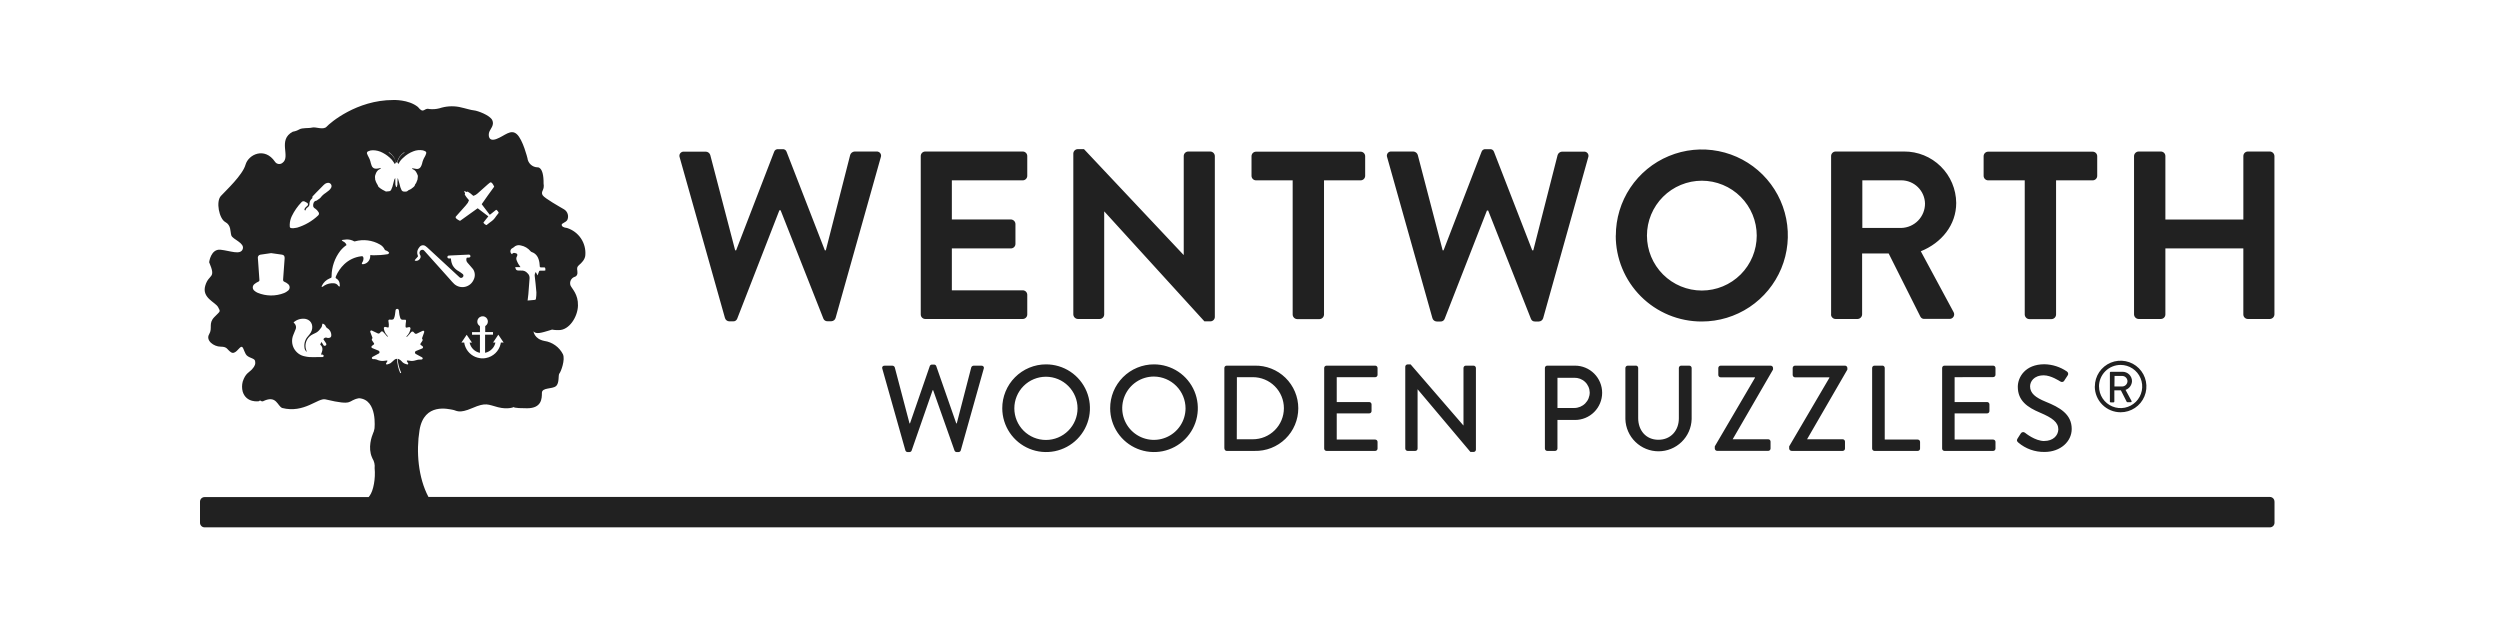 <svg width="150" height="38" viewBox="0 0 150 38" fill="none" xmlns="http://www.w3.org/2000/svg">
<g clip-path="url(#clip0_2_410)">
<path d="M40.779 9.435C40.764 9.395 40.76 9.353 40.766 9.311C40.772 9.269 40.789 9.229 40.815 9.196C40.841 9.162 40.875 9.136 40.914 9.119C40.953 9.102 40.995 9.095 41.037 9.099H42.358C42.416 9.103 42.472 9.125 42.518 9.16C42.564 9.196 42.598 9.245 42.616 9.301L44.11 15.021H44.167L46.448 9.108C46.464 9.057 46.498 9.014 46.542 8.985C46.587 8.956 46.64 8.944 46.693 8.95H46.95C47.003 8.944 47.056 8.956 47.101 8.985C47.145 9.014 47.179 9.057 47.195 9.108L49.492 15.021H49.549L51.012 9.294C51.03 9.239 51.064 9.19 51.11 9.154C51.157 9.118 51.212 9.097 51.27 9.092H52.591C52.633 9.088 52.675 9.095 52.714 9.112C52.753 9.129 52.787 9.155 52.813 9.189C52.839 9.222 52.856 9.262 52.862 9.304C52.868 9.346 52.864 9.389 52.849 9.428L50.136 19.075C50.12 19.131 50.087 19.181 50.04 19.217C49.993 19.253 49.937 19.273 49.878 19.275H49.649C49.597 19.278 49.545 19.265 49.501 19.236C49.457 19.209 49.423 19.167 49.404 19.119L46.836 12.615H46.764L44.231 19.125C44.212 19.174 44.178 19.215 44.135 19.243C44.091 19.271 44.039 19.285 43.987 19.281H43.757C43.698 19.28 43.641 19.26 43.595 19.224C43.548 19.188 43.514 19.138 43.498 19.081L40.779 9.435ZM55.517 19.139H61.364C61.436 19.139 61.505 19.11 61.556 19.059C61.607 19.008 61.636 18.939 61.636 18.866V17.691C61.636 17.618 61.607 17.549 61.556 17.498C61.505 17.447 61.436 17.418 61.364 17.418H57.111V14.905H60.655C60.691 14.905 60.726 14.898 60.759 14.884C60.793 14.87 60.823 14.85 60.848 14.825C60.873 14.799 60.893 14.769 60.907 14.736C60.92 14.703 60.927 14.667 60.927 14.631V13.44C60.925 13.369 60.896 13.301 60.845 13.25C60.794 13.2 60.726 13.17 60.655 13.168H57.111V10.821H61.364C61.436 10.821 61.505 10.792 61.556 10.741C61.607 10.69 61.636 10.621 61.636 10.549V9.373C61.637 9.336 61.631 9.3 61.618 9.266C61.605 9.232 61.585 9.2 61.56 9.174C61.534 9.148 61.504 9.127 61.47 9.112C61.437 9.098 61.4 9.091 61.364 9.091H55.517C55.444 9.091 55.375 9.119 55.324 9.17C55.273 9.221 55.245 9.291 55.245 9.363V18.866C55.245 18.939 55.273 19.008 55.324 19.059C55.375 19.11 55.444 19.139 55.517 19.139V19.139ZM64.673 19.139H65.978C66.05 19.139 66.12 19.11 66.171 19.059C66.222 19.008 66.251 18.939 66.252 18.866V12.694H66.265L72.265 19.281H72.618C72.688 19.282 72.755 19.256 72.806 19.208C72.857 19.16 72.887 19.094 72.89 19.024V9.363C72.888 9.291 72.858 9.224 72.808 9.173C72.757 9.123 72.689 9.093 72.618 9.091H71.298C71.225 9.091 71.156 9.119 71.105 9.17C71.053 9.221 71.024 9.291 71.024 9.363V15.291H71.01L65.039 8.948H64.673C64.603 8.947 64.535 8.973 64.484 9.021C64.433 9.069 64.403 9.135 64.399 9.205V18.866C64.402 18.938 64.431 19.006 64.482 19.057C64.533 19.107 64.601 19.137 64.673 19.139V19.139ZM75.363 10.821H77.56V18.875C77.562 18.946 77.592 19.014 77.642 19.065C77.693 19.115 77.76 19.145 77.832 19.147H79.169C79.24 19.145 79.308 19.115 79.359 19.065C79.409 19.014 79.439 18.946 79.441 18.875V10.821H81.636C81.709 10.821 81.778 10.793 81.829 10.742C81.881 10.691 81.91 10.621 81.91 10.549V9.373C81.91 9.301 81.881 9.231 81.829 9.18C81.778 9.129 81.709 9.101 81.636 9.101H75.363C75.29 9.101 75.221 9.129 75.17 9.181C75.119 9.232 75.091 9.301 75.091 9.373V10.549C75.091 10.621 75.119 10.69 75.17 10.741C75.221 10.792 75.29 10.821 75.363 10.821V10.821ZM85.945 19.09C85.961 19.146 85.995 19.196 86.041 19.232C86.088 19.268 86.145 19.288 86.204 19.29H86.432C86.484 19.293 86.536 19.28 86.58 19.252C86.624 19.224 86.658 19.182 86.677 19.134L89.217 12.63H89.289L91.858 19.134C91.876 19.182 91.909 19.224 91.953 19.252C91.997 19.28 92.049 19.294 92.101 19.29H92.331C92.39 19.288 92.447 19.268 92.493 19.232C92.54 19.196 92.574 19.146 92.59 19.09L95.294 9.435C95.309 9.395 95.313 9.353 95.307 9.311C95.3 9.269 95.284 9.229 95.258 9.196C95.232 9.162 95.198 9.136 95.159 9.119C95.12 9.102 95.078 9.095 95.035 9.099H93.715C93.657 9.103 93.602 9.125 93.555 9.161C93.509 9.197 93.475 9.245 93.457 9.301L91.997 15.021H91.935L89.639 9.108C89.622 9.057 89.589 9.014 89.545 8.985C89.501 8.957 89.448 8.944 89.395 8.95H89.136C89.084 8.944 89.031 8.957 88.987 8.985C88.942 9.014 88.909 9.057 88.893 9.108L86.613 15.021H86.56L85.065 9.292C85.046 9.237 85.012 9.188 84.966 9.152C84.92 9.116 84.864 9.095 84.806 9.091H83.486C83.444 9.087 83.401 9.093 83.362 9.11C83.323 9.127 83.289 9.154 83.263 9.187C83.238 9.221 83.221 9.26 83.214 9.302C83.208 9.344 83.212 9.387 83.227 9.427L85.945 19.09ZM96.95 14.137C96.949 13.116 97.25 12.117 97.816 11.267C98.383 10.417 99.188 9.754 100.132 9.363C101.075 8.971 102.113 8.868 103.115 9.067C104.116 9.265 105.036 9.757 105.759 10.479C106.481 11.201 106.973 12.121 107.172 13.123C107.371 14.125 107.268 15.163 106.877 16.107C106.485 17.05 105.823 17.856 104.973 18.423C104.124 18.989 103.125 19.291 102.104 19.29C101.426 19.292 100.754 19.159 100.127 18.901C99.501 18.642 98.931 18.262 98.452 17.782C97.972 17.302 97.593 16.733 97.334 16.106C97.075 15.479 96.943 14.807 96.945 14.129L96.95 14.137ZM98.817 14.137C98.817 15.011 99.164 15.849 99.781 16.467C100.399 17.085 101.237 17.432 102.111 17.432C102.984 17.432 103.822 17.085 104.44 16.467C105.057 15.849 105.404 15.011 105.404 14.137C105.404 13.705 105.319 13.276 105.154 12.877C104.988 12.477 104.746 12.114 104.44 11.808C104.134 11.502 103.771 11.259 103.371 11.094C102.971 10.928 102.543 10.843 102.111 10.843C101.678 10.843 101.25 10.928 100.85 11.094C100.45 11.259 100.087 11.502 99.781 11.808C99.475 12.114 99.233 12.477 99.067 12.877C98.902 13.276 98.817 13.705 98.817 14.137ZM109.866 18.875V9.363C109.866 9.291 109.895 9.221 109.947 9.17C109.998 9.119 110.067 9.091 110.14 9.091H114.243C115.067 9.085 115.86 9.407 116.446 9.986C117.033 10.565 117.366 11.353 117.373 12.177C117.373 13.497 116.497 14.574 115.248 15.076L117.21 18.717C117.236 18.759 117.25 18.808 117.251 18.857C117.252 18.907 117.239 18.956 117.214 18.999C117.189 19.042 117.153 19.077 117.109 19.101C117.065 19.125 117.016 19.136 116.966 19.134H115.454C115.408 19.136 115.362 19.125 115.321 19.102C115.281 19.079 115.248 19.045 115.226 19.004L113.319 15.206H111.727V18.866C111.724 18.938 111.695 19.006 111.644 19.056C111.594 19.107 111.526 19.136 111.455 19.139H110.135C110.062 19.139 109.993 19.11 109.942 19.059C109.89 19.008 109.861 18.939 109.861 18.866L109.866 18.875ZM111.74 13.677H114.08C114.461 13.666 114.823 13.507 115.089 13.234C115.354 12.96 115.502 12.593 115.501 12.212C115.492 11.841 115.339 11.488 115.073 11.227C114.808 10.967 114.452 10.821 114.08 10.819H111.74V13.677ZM119.289 10.821H121.484V18.875C121.487 18.947 121.517 19.015 121.568 19.065C121.618 19.116 121.687 19.145 121.758 19.147H123.092C123.163 19.145 123.231 19.115 123.282 19.065C123.332 19.014 123.362 18.946 123.364 18.875V10.821H125.561C125.633 10.821 125.703 10.792 125.754 10.741C125.805 10.69 125.833 10.621 125.833 10.549V9.373C125.833 9.301 125.805 9.232 125.754 9.181C125.703 9.129 125.633 9.101 125.561 9.101H119.289C119.217 9.101 119.148 9.129 119.097 9.181C119.046 9.232 119.017 9.301 119.017 9.373V10.549C119.017 10.621 119.046 10.69 119.097 10.741C119.148 10.792 119.217 10.821 119.289 10.821V10.821ZM136.194 9.091H134.874C134.801 9.091 134.732 9.119 134.681 9.17C134.63 9.221 134.601 9.291 134.601 9.363V13.173H129.923V9.363C129.923 9.291 129.894 9.221 129.843 9.17C129.791 9.119 129.722 9.091 129.65 9.091H128.316C128.244 9.093 128.176 9.122 128.125 9.173C128.074 9.223 128.045 9.291 128.042 9.363V18.866C128.045 18.938 128.074 19.006 128.125 19.057C128.176 19.107 128.244 19.137 128.316 19.139H129.65C129.722 19.139 129.791 19.11 129.843 19.059C129.894 19.008 129.923 18.939 129.923 18.866V14.905H134.6V18.866C134.6 18.939 134.628 19.008 134.679 19.059C134.731 19.11 134.8 19.139 134.872 19.139H136.192C136.264 19.137 136.332 19.107 136.383 19.057C136.434 19.006 136.463 18.938 136.466 18.866V9.363C136.463 9.291 136.434 9.224 136.383 9.173C136.333 9.123 136.265 9.093 136.194 9.091V9.091ZM54.322 27.021C54.33 27.05 54.347 27.076 54.371 27.094C54.394 27.113 54.423 27.123 54.453 27.124H54.571C54.597 27.123 54.623 27.115 54.645 27.101C54.666 27.087 54.684 27.067 54.695 27.043L55.958 23.411H55.989L57.274 27.043C57.285 27.067 57.302 27.087 57.324 27.101C57.346 27.115 57.372 27.123 57.398 27.124H57.516C57.545 27.123 57.575 27.113 57.598 27.094C57.622 27.076 57.639 27.05 57.647 27.021L59.027 22.11C59.035 22.09 59.036 22.069 59.033 22.048C59.03 22.027 59.021 22.007 59.008 21.99C58.995 21.974 58.978 21.96 58.958 21.952C58.939 21.944 58.917 21.94 58.896 21.942H58.407C58.378 21.945 58.349 21.955 58.326 21.974C58.302 21.992 58.284 22.017 58.275 22.045L57.406 25.405H57.376L56.172 21.956C56.161 21.932 56.144 21.911 56.122 21.897C56.1 21.883 56.074 21.875 56.047 21.875H55.915C55.888 21.875 55.863 21.883 55.84 21.897C55.818 21.911 55.801 21.932 55.79 21.956L54.599 25.405H54.571L53.687 22.045C53.678 22.017 53.66 21.992 53.637 21.974C53.613 21.955 53.584 21.945 53.555 21.942H53.066C53.045 21.94 53.023 21.944 53.004 21.952C52.984 21.96 52.967 21.974 52.954 21.99C52.941 22.007 52.932 22.027 52.929 22.048C52.926 22.069 52.928 22.09 52.935 22.11L54.322 27.021ZM62.76 21.862C63.28 21.861 63.789 22.014 64.222 22.301C64.655 22.589 64.993 22.999 65.194 23.479C65.394 23.959 65.448 24.488 65.348 24.999C65.248 25.509 64.998 25.979 64.632 26.348C64.265 26.717 63.797 26.968 63.287 27.072C62.777 27.174 62.248 27.124 61.767 26.926C61.286 26.729 60.874 26.393 60.584 25.961C60.293 25.529 60.138 25.021 60.136 24.501C60.134 24.155 60.201 23.813 60.332 23.493C60.463 23.173 60.656 22.882 60.9 22.637C61.144 22.392 61.434 22.197 61.753 22.064C62.072 21.931 62.414 21.862 62.76 21.862ZM60.86 24.501C60.86 25.004 61.06 25.487 61.415 25.842C61.771 26.198 62.253 26.398 62.756 26.398C63.259 26.398 63.742 26.198 64.097 25.842C64.453 25.487 64.653 25.004 64.653 24.501C64.653 23.998 64.453 23.516 64.097 23.16C63.742 22.804 63.259 22.604 62.756 22.604C62.253 22.604 61.771 22.804 61.415 23.16C61.06 23.516 60.86 23.998 60.86 24.501ZM69.233 21.862C69.754 21.861 70.262 22.014 70.696 22.301C71.129 22.589 71.467 22.999 71.668 23.479C71.868 23.959 71.921 24.488 71.821 24.999C71.721 25.509 71.472 25.979 71.105 26.348C70.739 26.717 70.271 26.968 69.761 27.072C69.251 27.174 68.722 27.124 68.241 26.926C67.76 26.729 67.348 26.393 67.057 25.961C66.767 25.529 66.611 25.021 66.61 24.501C66.608 24.155 66.675 23.812 66.806 23.491C66.938 23.171 67.132 22.88 67.376 22.634C67.621 22.389 67.911 22.195 68.231 22.062C68.551 21.93 68.894 21.861 69.24 21.862H69.233ZM69.233 22.593C68.858 22.593 68.491 22.704 68.179 22.912C67.867 23.121 67.623 23.417 67.479 23.764C67.335 24.11 67.297 24.492 67.369 24.86C67.442 25.229 67.622 25.567 67.887 25.833C68.152 26.099 68.49 26.281 68.858 26.355C69.225 26.43 69.607 26.393 69.954 26.25C70.302 26.108 70.599 25.866 70.809 25.554C71.019 25.243 71.131 24.877 71.133 24.501C71.131 23.998 70.932 23.516 70.578 23.159C70.223 22.802 69.743 22.598 69.24 22.593H69.233ZM73.461 26.912V22.077C73.461 22.041 73.475 22.007 73.5 21.981C73.524 21.956 73.558 21.941 73.594 21.939H75.274C75.615 21.93 75.955 21.99 76.272 22.115C76.59 22.239 76.88 22.426 77.125 22.665C77.369 22.903 77.564 23.188 77.696 23.503C77.829 23.817 77.897 24.155 77.897 24.497C77.897 24.838 77.829 25.177 77.696 25.491C77.564 25.806 77.369 26.091 77.125 26.329C76.88 26.567 76.59 26.755 76.272 26.879C75.955 27.004 75.615 27.063 75.274 27.055H73.594C73.559 27.051 73.526 27.035 73.503 27.008C73.479 26.982 73.467 26.947 73.468 26.912H73.461ZM74.207 26.356H75.171C75.665 26.356 76.139 26.16 76.488 25.81C76.838 25.461 77.034 24.987 77.034 24.493C77.034 23.999 76.838 23.525 76.488 23.175C76.139 22.826 75.665 22.63 75.171 22.63H74.214L74.207 26.356ZM79.451 22.077V26.915C79.451 26.934 79.455 26.952 79.462 26.969C79.469 26.985 79.479 27.001 79.492 27.014C79.505 27.027 79.52 27.037 79.537 27.044C79.554 27.051 79.572 27.055 79.591 27.055H82.513C82.531 27.055 82.55 27.051 82.567 27.044C82.584 27.037 82.599 27.027 82.612 27.014C82.625 27.001 82.635 26.985 82.642 26.969C82.649 26.952 82.653 26.934 82.653 26.915V26.514C82.653 26.495 82.649 26.477 82.642 26.46C82.635 26.444 82.625 26.428 82.612 26.415C82.599 26.402 82.584 26.392 82.567 26.385C82.55 26.378 82.531 26.374 82.513 26.374H80.204V24.803H82.155C82.192 24.803 82.227 24.788 82.253 24.762C82.279 24.736 82.293 24.701 82.293 24.664V24.261C82.292 24.224 82.278 24.19 82.252 24.164C82.226 24.138 82.192 24.123 82.155 24.122H80.204V22.631H82.513C82.55 22.631 82.586 22.617 82.612 22.59C82.638 22.564 82.653 22.529 82.653 22.492V22.077C82.652 22.04 82.637 22.005 82.611 21.979C82.585 21.954 82.55 21.939 82.513 21.939H79.591C79.554 21.939 79.519 21.954 79.493 21.979C79.466 22.005 79.451 22.04 79.451 22.077V22.077ZM87.949 21.939C87.912 21.939 87.877 21.954 87.851 21.979C87.825 22.005 87.81 22.04 87.809 22.077V25.534L84.638 21.865H84.455C84.419 21.865 84.385 21.879 84.359 21.904C84.333 21.928 84.317 21.962 84.316 21.998V26.915C84.317 26.952 84.332 26.986 84.358 27.012C84.384 27.038 84.418 27.053 84.455 27.055H84.915C84.952 27.055 84.988 27.04 85.014 27.014C85.04 26.988 85.055 26.952 85.055 26.915V23.354L88.226 27.117H88.416C88.451 27.117 88.486 27.103 88.511 27.079C88.537 27.055 88.553 27.021 88.555 26.986V22.077C88.553 22.041 88.538 22.006 88.512 21.981C88.487 21.955 88.452 21.94 88.416 21.939H87.949ZM94.5 21.939C94.932 21.939 95.346 22.111 95.652 22.416C95.957 22.722 96.129 23.137 96.129 23.569C96.129 24.001 95.957 24.415 95.652 24.721C95.346 25.027 94.932 25.198 94.5 25.198H93.447V26.915C93.445 26.952 93.43 26.986 93.404 27.012C93.378 27.038 93.344 27.053 93.307 27.055H92.832C92.795 27.054 92.76 27.039 92.734 27.013C92.709 26.987 92.694 26.952 92.694 26.915V22.077C92.694 22.04 92.709 22.005 92.734 21.98C92.76 21.954 92.795 21.939 92.832 21.939H94.5ZM94.456 22.67H93.448V24.479H94.456C94.578 24.479 94.699 24.454 94.812 24.407C94.925 24.36 95.028 24.291 95.114 24.204C95.2 24.117 95.268 24.014 95.314 23.901C95.36 23.787 95.384 23.666 95.383 23.544C95.38 23.425 95.354 23.308 95.305 23.2C95.257 23.091 95.188 22.993 95.101 22.912C95.015 22.83 94.913 22.767 94.802 22.725C94.691 22.683 94.573 22.663 94.454 22.667L94.456 22.67ZM98.151 21.939H97.663C97.626 21.94 97.591 21.955 97.566 21.98C97.54 22.006 97.525 22.041 97.523 22.077V25.146C97.538 25.664 97.754 26.155 98.126 26.515C98.497 26.876 98.994 27.078 99.511 27.078C100.029 27.078 100.526 26.876 100.897 26.515C101.268 26.155 101.484 25.664 101.499 25.146V22.077C101.498 22.041 101.483 22.006 101.457 21.98C101.431 21.955 101.396 21.94 101.36 21.939H100.871C100.834 21.939 100.799 21.954 100.773 21.979C100.747 22.005 100.732 22.04 100.731 22.077V25.101C100.731 25.823 100.256 26.386 99.504 26.386C98.751 26.386 98.291 25.817 98.291 25.086V22.077C98.291 22.058 98.288 22.04 98.281 22.023C98.274 22.005 98.263 21.99 98.25 21.977C98.237 21.963 98.221 21.953 98.204 21.946C98.187 21.939 98.168 21.936 98.15 21.936L98.151 21.939ZM106.382 22.173V22.077C106.381 22.041 106.366 22.006 106.34 21.98C106.314 21.955 106.279 21.94 106.243 21.939H103.238C103.201 21.94 103.166 21.955 103.141 21.98C103.115 22.006 103.099 22.041 103.098 22.077V22.502C103.099 22.538 103.115 22.573 103.141 22.599C103.166 22.624 103.201 22.639 103.238 22.64H105.297V22.67L102.887 26.781V26.912C102.888 26.948 102.903 26.983 102.928 27.009C102.954 27.034 102.988 27.05 103.024 27.051H106.095C106.132 27.051 106.167 27.036 106.192 27.01C106.218 26.984 106.233 26.949 106.233 26.912V26.495C106.233 26.459 106.218 26.423 106.192 26.397C106.167 26.371 106.132 26.356 106.095 26.356H103.96L106.382 22.173ZM107.492 27.055H110.561C110.598 27.054 110.633 27.039 110.659 27.013C110.685 26.987 110.699 26.952 110.699 26.915V26.495C110.699 26.459 110.685 26.423 110.659 26.397C110.633 26.371 110.598 26.356 110.561 26.356H108.423L110.842 22.176V22.077C110.84 22.041 110.826 22.006 110.8 21.981C110.774 21.955 110.74 21.94 110.704 21.939H107.701C107.664 21.94 107.63 21.955 107.604 21.98C107.578 22.006 107.563 22.041 107.561 22.077V22.502C107.563 22.538 107.578 22.573 107.604 22.599C107.63 22.624 107.664 22.639 107.701 22.64H109.762V22.67L107.35 26.781V26.912C107.351 26.948 107.366 26.983 107.392 27.009C107.418 27.035 107.452 27.05 107.489 27.051L107.492 27.055ZM112.948 21.939H112.466C112.43 21.939 112.394 21.954 112.369 21.98C112.343 22.005 112.328 22.04 112.328 22.077V26.915C112.328 26.952 112.343 26.987 112.369 27.013C112.394 27.039 112.429 27.054 112.466 27.055H115.065C115.083 27.055 115.101 27.051 115.118 27.044C115.135 27.037 115.15 27.027 115.163 27.014C115.176 27.001 115.186 26.985 115.193 26.969C115.2 26.952 115.204 26.934 115.204 26.915V26.514C115.204 26.495 115.2 26.477 115.193 26.46C115.186 26.444 115.176 26.428 115.163 26.415C115.15 26.402 115.135 26.392 115.118 26.385C115.101 26.378 115.083 26.374 115.065 26.374H113.084V22.077C113.084 22.04 113.069 22.005 113.043 21.978C113.017 21.952 112.982 21.937 112.945 21.936L112.948 21.939ZM119.59 22.626C119.627 22.626 119.662 22.612 119.688 22.585C119.714 22.559 119.729 22.524 119.729 22.487V22.077C119.729 22.04 119.714 22.005 119.688 21.979C119.662 21.954 119.626 21.939 119.59 21.939H116.667C116.63 21.939 116.595 21.954 116.569 21.979C116.543 22.005 116.528 22.04 116.528 22.077V26.915C116.528 26.934 116.531 26.952 116.538 26.969C116.545 26.985 116.556 27.001 116.568 27.014C116.581 27.027 116.597 27.037 116.614 27.044C116.631 27.051 116.649 27.055 116.667 27.055H119.59C119.608 27.055 119.626 27.051 119.643 27.044C119.66 27.037 119.675 27.027 119.688 27.014C119.701 27.001 119.712 26.985 119.719 26.969C119.726 26.952 119.729 26.934 119.729 26.915V26.514C119.729 26.495 119.726 26.477 119.719 26.46C119.712 26.444 119.701 26.428 119.688 26.415C119.675 26.402 119.66 26.392 119.643 26.385C119.626 26.378 119.608 26.374 119.59 26.374H117.277V24.803H119.229C119.265 24.803 119.3 24.788 119.326 24.762C119.352 24.736 119.366 24.701 119.366 24.664V24.261C119.366 24.224 119.351 24.19 119.325 24.164C119.3 24.138 119.265 24.123 119.229 24.122H117.277V22.631L119.59 22.626ZM122.665 26.462C122.103 26.462 121.54 25.995 121.49 25.958C121.47 25.943 121.447 25.933 121.424 25.929C121.4 25.924 121.375 25.924 121.352 25.93C121.328 25.935 121.306 25.946 121.287 25.961C121.268 25.976 121.252 25.995 121.241 26.017C121.175 26.112 121.117 26.221 121.051 26.316C120.977 26.44 121.029 26.483 121.095 26.551C121.534 26.926 122.096 27.127 122.674 27.117C123.624 27.117 124.303 26.495 124.303 25.736C124.303 24.844 123.579 24.442 122.733 24.1C122.126 23.851 121.805 23.596 121.805 23.179C121.805 22.909 122.017 22.52 122.63 22.52C123.053 22.52 123.566 22.856 123.616 22.887C123.637 22.902 123.661 22.912 123.686 22.916C123.711 22.921 123.737 22.919 123.762 22.912C123.787 22.905 123.809 22.893 123.828 22.875C123.847 22.858 123.862 22.837 123.871 22.813L124.054 22.536C124.069 22.517 124.08 22.495 124.086 22.472C124.092 22.449 124.093 22.425 124.089 22.401C124.085 22.378 124.076 22.355 124.062 22.336C124.049 22.316 124.031 22.299 124.011 22.287C123.615 22.015 123.147 21.865 122.667 21.855C121.506 21.855 121.068 22.638 121.068 23.207C121.068 24.047 121.652 24.442 122.397 24.756C123.141 25.071 123.5 25.334 123.5 25.765C123.487 26.152 123.166 26.458 122.662 26.458L122.665 26.462ZM136.471 30.101V31.366C136.471 31.438 136.441 31.508 136.39 31.56C136.338 31.611 136.268 31.641 136.196 31.641H12.275C12.202 31.641 12.132 31.612 12.081 31.56C12.029 31.509 12 31.439 12 31.366V30.101C12 30.064 12.007 30.028 12.021 29.995C12.034 29.961 12.055 29.931 12.08 29.905C12.106 29.88 12.136 29.859 12.17 29.846C12.203 29.832 12.239 29.825 12.275 29.825H22.119L22.177 29.749C22.409 29.439 22.539 28.704 22.478 28.088C22.501 27.883 22.454 27.676 22.344 27.502C22.344 27.48 22.327 27.461 22.319 27.443C22.065 26.86 22.295 26.2 22.396 25.963C22.409 25.934 22.421 25.909 22.431 25.882C22.43 25.878 22.43 25.874 22.431 25.87V25.87C22.449 25.823 22.461 25.774 22.468 25.724C22.468 25.724 22.673 23.975 21.541 23.893C20.808 24.022 21.297 24.382 19.525 23.962C19.082 23.856 18.252 24.815 16.93 24.479C16.636 24.352 16.594 23.7 15.818 24.058C15.818 24.058 15.746 24.131 15.613 24.029C15.581 24.036 15.552 24.052 15.529 24.074V24.074C15.529 24.074 14.78 24.194 14.563 23.502C14.51 23.304 14.51 23.096 14.563 22.898C14.731 22.386 14.941 22.356 15.123 22.156C15.304 21.956 15.341 21.828 15.304 21.652C15.267 21.476 14.876 21.484 14.743 21.244C14.61 21.003 14.588 20.763 14.459 20.815C14.33 20.867 14.11 21.297 13.861 21.136C13.613 20.975 13.656 20.8 13.24 20.8C12.823 20.8 12.328 20.425 12.549 20.054C12.771 19.683 12.485 19.416 12.857 19.029C13.228 18.643 13.246 18.727 13.085 18.426C12.924 18.126 12.097 17.877 12.316 17.14C12.534 16.402 12.988 16.76 12.549 15.733C12.549 15.733 12.647 14.92 13.235 14.984C13.822 15.048 14.427 15.32 14.563 14.947C14.699 14.574 13.955 14.363 13.88 14.127C13.804 13.892 13.88 13.517 13.515 13.321C13.151 13.124 12.942 12.095 13.253 11.758C13.564 11.422 14.556 10.504 14.731 9.884C14.906 9.264 15.883 8.8 16.497 9.702C16.521 9.739 16.552 9.77 16.589 9.794C16.626 9.817 16.668 9.832 16.711 9.838C16.755 9.844 16.799 9.841 16.841 9.829C16.883 9.816 16.922 9.795 16.955 9.766C17.459 9.4 16.633 8.394 17.57 7.901C17.706 7.88 17.836 7.834 17.955 7.765C18.148 7.653 18.514 7.71 18.731 7.653C18.947 7.596 19.403 7.821 19.602 7.597C19.802 7.374 21.401 6.001 23.588 6.001C23.588 6.001 24.5 5.956 25.073 6.416C25.434 6.873 25.438 6.45 25.745 6.54C25.953 6.565 26.164 6.551 26.367 6.498C26.745 6.373 27.15 6.344 27.543 6.416C28.013 6.519 28.235 6.604 28.441 6.623C28.648 6.641 29.39 6.908 29.535 7.207C29.679 7.506 29.415 7.74 29.353 7.925C29.291 8.11 29.298 8.523 29.79 8.338C30.282 8.153 30.647 7.72 31.011 8.052C31.376 8.385 31.646 9.487 31.646 9.487C31.663 9.635 31.733 9.772 31.842 9.874C31.951 9.975 32.093 10.034 32.242 10.04C32.242 10.04 32.627 9.958 32.615 11.014C32.632 11.102 32.632 11.192 32.615 11.28C32.592 11.418 32.447 11.542 32.565 11.722C32.682 11.901 33.598 12.417 33.846 12.562C33.951 12.626 34.028 12.727 34.063 12.845C34.098 12.962 34.089 13.088 34.038 13.2C33.939 13.358 33.702 13.386 33.702 13.487C33.702 13.588 33.81 13.655 34.025 13.68C34.364 13.788 34.657 14.007 34.856 14.302C35.055 14.598 35.148 14.952 35.12 15.307C35.106 15.574 34.88 15.787 34.75 15.896C34.621 16.006 34.611 16.078 34.641 16.264C34.671 16.451 34.611 16.582 34.455 16.619C34.358 16.659 34.281 16.735 34.239 16.832C34.198 16.928 34.196 17.037 34.233 17.134C34.33 17.339 34.697 17.662 34.678 18.339C34.66 19.016 34.151 19.806 33.536 19.806C32.921 19.806 33.322 19.718 32.928 19.836C32.533 19.953 32.143 20.084 32.009 19.873C32.009 19.873 32.044 20.335 32.666 20.457C32.901 20.491 33.125 20.582 33.318 20.721C33.512 20.86 33.669 21.043 33.776 21.255C33.925 21.58 33.657 22.305 33.566 22.404C33.475 22.504 33.583 22.984 33.354 23.171C33.126 23.357 32.514 23.239 32.514 23.576C32.514 23.912 32.503 24.496 31.626 24.496C30.749 24.496 30.838 24.421 30.838 24.421C30.838 24.421 30.494 24.588 29.882 24.434C29.271 24.279 29.17 24.123 28.342 24.483C27.514 24.842 27.4 24.625 27.166 24.588C26.933 24.552 25.448 24.133 25.172 25.806C24.962 27.093 25.092 28.662 25.707 29.817H136.192C136.229 29.817 136.265 29.824 136.299 29.838C136.333 29.852 136.363 29.873 136.389 29.899C136.414 29.925 136.435 29.956 136.448 29.99C136.462 30.024 136.468 30.061 136.468 30.097L136.471 30.101ZM30.721 15.255C30.762 15.161 30.848 15.147 30.998 15.214C31.045 15.234 31.056 15.317 31.016 15.382C30.995 15.416 30.983 15.454 30.979 15.494C30.976 15.534 30.982 15.574 30.996 15.611C31.024 15.688 31.059 15.762 31.099 15.834C31.134 15.896 31.179 15.953 31.23 16.029H30.912C30.959 16.209 30.974 16.224 31.13 16.234C31.177 16.239 31.224 16.239 31.27 16.234C31.34 16.228 31.41 16.238 31.476 16.265C31.541 16.291 31.599 16.333 31.644 16.387C31.691 16.425 31.726 16.475 31.749 16.53C31.771 16.586 31.78 16.646 31.774 16.706C31.752 17.022 31.727 17.338 31.701 17.654C31.69 17.774 31.671 17.895 31.656 18.032C31.802 18.018 31.935 18.003 32.066 17.995C32.125 17.995 32.155 17.966 32.158 17.912C32.177 17.791 32.185 17.669 32.184 17.546C32.157 17.21 32.121 16.874 32.081 16.538C32.078 16.46 32.102 16.384 32.148 16.321L32.252 16.526C32.286 16.437 32.315 16.37 32.336 16.301C32.339 16.282 32.35 16.265 32.365 16.253C32.38 16.242 32.4 16.237 32.419 16.239C32.494 16.239 32.572 16.239 32.647 16.239C32.684 16.239 32.74 16.239 32.724 16.187C32.709 16.135 32.748 16.046 32.645 16.042H32.457C32.404 16.042 32.385 16.021 32.385 15.969C32.383 15.898 32.377 15.827 32.365 15.757C32.316 15.463 32.197 15.219 31.89 15.117C31.867 15.107 31.848 15.091 31.832 15.071C31.684 14.893 31.479 14.771 31.251 14.727C31.176 14.704 31.096 14.702 31.02 14.722C30.944 14.742 30.875 14.783 30.821 14.84C30.799 14.86 30.774 14.877 30.746 14.888C30.711 14.904 30.682 14.928 30.66 14.959C30.639 14.99 30.626 15.026 30.624 15.064C30.621 15.101 30.629 15.139 30.646 15.173C30.663 15.206 30.689 15.235 30.721 15.255ZM30.2 20.526L29.916 20.105L29.899 20.081L29.582 20.553H29.724C29.697 20.694 29.63 20.823 29.531 20.928C29.418 21.051 29.269 21.135 29.105 21.168V20.079H29.58V19.923H29.113V19.893C29.113 19.791 29.113 19.688 29.113 19.585C29.112 19.578 29.114 19.571 29.117 19.565C29.121 19.558 29.127 19.553 29.133 19.55C29.186 19.515 29.226 19.465 29.25 19.407C29.273 19.348 29.279 19.284 29.265 19.222C29.252 19.161 29.22 19.105 29.175 19.061C29.129 19.018 29.071 18.989 29.009 18.979H28.995H28.915L28.868 18.992C28.811 19.007 28.759 19.038 28.72 19.082C28.68 19.125 28.654 19.18 28.644 19.238C28.631 19.296 28.636 19.357 28.659 19.413C28.681 19.468 28.72 19.516 28.77 19.549C28.779 19.554 28.787 19.562 28.791 19.572C28.796 19.581 28.798 19.592 28.797 19.602C28.797 19.71 28.797 19.816 28.797 19.927H28.322V20.083H28.796V21.17C28.644 21.14 28.504 21.066 28.394 20.957C28.284 20.849 28.209 20.71 28.177 20.558H28.319C28.213 20.39 28.109 20.244 28.001 20.086L27.984 20.111L27.7 20.533C27.695 20.54 27.69 20.547 27.684 20.553V20.553H27.852C27.865 20.648 27.891 20.741 27.93 20.829C28.005 21.004 28.123 21.157 28.275 21.273C28.426 21.389 28.605 21.463 28.794 21.489L28.883 21.501H29.022L29.157 21.482C29.369 21.442 29.565 21.342 29.721 21.193C29.877 21.044 29.986 20.852 30.035 20.642C30.035 20.612 30.047 20.582 30.054 20.55H30.222C30.213 20.543 30.206 20.535 30.2 20.526V20.526ZM27.363 13.094C27.375 13.111 27.39 13.126 27.406 13.138C27.464 13.181 27.526 13.217 27.591 13.247C27.591 13.247 27.603 13.247 27.608 13.247C27.64 13.227 27.67 13.205 27.7 13.183L28.576 12.556L28.661 12.496L29.298 12.98L29.281 13.005L29.167 13.146L29.016 13.338C29.01 13.343 29.007 13.351 29.007 13.359C29.007 13.367 29.01 13.374 29.016 13.38C29.055 13.431 29.106 13.472 29.165 13.499C29.17 13.502 29.176 13.504 29.182 13.504C29.188 13.504 29.194 13.502 29.199 13.499C29.268 13.439 29.34 13.383 29.415 13.331C29.485 13.285 29.549 13.233 29.609 13.175C29.668 13.114 29.72 13.047 29.765 12.975C29.811 12.909 29.86 12.845 29.913 12.783C29.917 12.777 29.92 12.77 29.92 12.762C29.92 12.755 29.917 12.747 29.913 12.741C29.887 12.688 29.851 12.642 29.805 12.605C29.78 12.583 29.773 12.582 29.746 12.605L29.486 12.813L29.387 12.889L29.328 12.813L28.91 12.262C28.907 12.259 28.905 12.255 28.905 12.251C28.905 12.246 28.907 12.242 28.91 12.239L29.281 11.711C29.402 11.543 29.525 11.376 29.647 11.207C29.65 11.201 29.65 11.194 29.647 11.187C29.629 11.152 29.61 11.115 29.59 11.08C29.567 11.035 29.536 10.996 29.498 10.964C29.483 10.949 29.463 10.941 29.442 10.941C29.422 10.941 29.402 10.949 29.387 10.964L29.279 11.051L28.649 11.612C28.586 11.67 28.512 11.714 28.431 11.742C28.424 11.746 28.417 11.748 28.409 11.748C28.401 11.748 28.394 11.746 28.387 11.742L28.34 11.701C28.261 11.625 28.173 11.56 28.077 11.507C28.066 11.498 28.052 11.494 28.039 11.496C28.025 11.498 28.013 11.504 28.004 11.515C28.004 11.515 27.993 11.515 27.984 11.515C27.976 11.515 27.922 11.483 27.889 11.47C27.855 11.456 27.848 11.47 27.858 11.5C27.871 11.53 27.885 11.56 27.9 11.589C27.9 11.602 27.91 11.611 27.9 11.621C27.893 11.627 27.887 11.637 27.886 11.647C27.884 11.657 27.885 11.667 27.89 11.676C27.894 11.686 27.898 11.696 27.904 11.705C27.955 11.793 28.016 11.874 28.085 11.948C28.102 11.966 28.117 11.985 28.132 12.004C28.135 12.012 28.135 12.022 28.132 12.031C28.115 12.08 28.093 12.127 28.067 12.172C28.026 12.231 27.982 12.287 27.934 12.34L27.512 12.813C27.457 12.876 27.403 12.94 27.344 13.003C27.337 13.018 27.335 13.036 27.338 13.052C27.341 13.068 27.35 13.083 27.363 13.094V13.094ZM25.628 14.841C25.597 14.813 25.564 14.787 25.529 14.764C25.475 14.725 25.408 14.709 25.343 14.718C25.277 14.728 25.218 14.762 25.177 14.814C25.155 14.841 25.133 14.868 25.114 14.897C25.069 14.961 25.041 15.035 25.034 15.113C25.027 15.191 25.04 15.269 25.072 15.34C25.079 15.351 25.082 15.363 25.08 15.376C25.078 15.388 25.072 15.4 25.061 15.407C25.009 15.461 24.961 15.517 24.912 15.575C24.863 15.634 24.892 15.641 24.93 15.646C24.983 15.655 25.037 15.647 25.084 15.625C25.132 15.602 25.172 15.566 25.199 15.52C25.225 15.486 25.239 15.444 25.239 15.402C25.239 15.359 25.225 15.317 25.199 15.283C25.184 15.258 25.174 15.23 25.17 15.201C25.167 15.172 25.17 15.143 25.179 15.115C25.187 15.085 25.202 15.058 25.224 15.036C25.246 15.015 25.273 14.999 25.303 14.992C25.331 14.985 25.361 14.986 25.389 14.995C25.416 15.005 25.44 15.022 25.458 15.044L25.886 15.522L26.473 16.175C26.64 16.37 26.822 16.567 26.998 16.762C27.08 16.861 27.167 16.956 27.26 17.045C27.348 17.122 27.453 17.177 27.566 17.205C27.679 17.233 27.797 17.234 27.911 17.208C28.024 17.181 28.13 17.128 28.219 17.053C28.308 16.978 28.378 16.882 28.423 16.775C28.472 16.677 28.494 16.567 28.487 16.457C28.48 16.348 28.445 16.242 28.384 16.15C28.34 16.091 28.292 16.035 28.241 15.982C28.176 15.906 28.105 15.834 28.043 15.754C28.016 15.722 27.996 15.685 27.986 15.645C27.976 15.604 27.976 15.562 27.986 15.522C28.001 15.46 27.999 15.46 28.065 15.456C28.09 15.458 28.115 15.458 28.14 15.456C28.16 15.453 28.178 15.446 28.194 15.436C28.209 15.425 28.22 15.409 28.224 15.391C28.229 15.373 28.227 15.354 28.219 15.337C28.213 15.319 28.202 15.303 28.186 15.292C28.17 15.281 28.151 15.275 28.132 15.276L27.941 15.285L26.951 15.332C26.877 15.332 26.84 15.369 26.844 15.426C26.847 15.483 26.886 15.513 26.961 15.508H27.06C27.06 15.532 27.06 15.547 27.06 15.562C27.07 15.695 27.108 15.825 27.17 15.943C27.257 16.087 27.383 16.203 27.532 16.279C27.615 16.33 27.694 16.386 27.769 16.447C27.781 16.459 27.791 16.473 27.797 16.488C27.803 16.503 27.807 16.52 27.807 16.536C27.807 16.553 27.803 16.569 27.797 16.585C27.791 16.6 27.781 16.614 27.769 16.625C27.756 16.641 27.741 16.653 27.722 16.662C27.704 16.671 27.684 16.675 27.664 16.675C27.644 16.675 27.624 16.671 27.606 16.662C27.588 16.653 27.572 16.641 27.559 16.625L25.628 14.841ZM22.018 9.21C22.049 9.293 22.087 9.373 22.13 9.45C22.169 9.52 22.199 9.595 22.22 9.672C22.24 9.762 22.266 9.851 22.298 9.937C22.317 9.997 22.356 10.047 22.408 10.081C22.46 10.114 22.522 10.129 22.584 10.12C22.633 10.12 22.683 10.109 22.733 10.1C22.784 10.092 22.812 10.084 22.853 10.075L22.861 10.087C22.838 10.105 22.817 10.127 22.794 10.144C22.77 10.161 22.723 10.179 22.693 10.203C22.619 10.27 22.565 10.356 22.537 10.451C22.5 10.53 22.49 10.617 22.507 10.702C22.507 10.722 22.507 10.744 22.507 10.762C22.507 10.781 22.532 10.84 22.545 10.878C22.556 10.909 22.569 10.939 22.584 10.969C22.599 10.999 22.617 11.028 22.634 11.058C22.645 11.075 22.655 11.092 22.665 11.11C22.681 11.145 22.686 11.191 22.712 11.213C22.782 11.277 22.859 11.333 22.942 11.38C23.005 11.407 23.067 11.439 23.125 11.476C23.138 11.487 23.155 11.492 23.172 11.491C23.235 11.489 23.298 11.483 23.36 11.473C23.384 11.468 23.407 11.458 23.427 11.442C23.446 11.427 23.461 11.407 23.471 11.384C23.501 11.327 23.526 11.267 23.545 11.206C23.583 11.073 23.614 10.94 23.649 10.808C23.659 10.76 23.682 10.716 23.716 10.682C23.716 10.695 23.716 10.702 23.716 10.707C23.716 10.829 23.716 10.952 23.724 11.075C23.732 11.121 23.743 11.166 23.76 11.209C23.76 11.209 23.777 11.231 23.783 11.229C23.789 11.228 23.795 11.225 23.799 11.222C23.804 11.218 23.808 11.213 23.81 11.207C23.827 11.165 23.839 11.12 23.845 11.075C23.845 10.974 23.845 10.873 23.855 10.772V10.685C23.867 10.7 23.876 10.715 23.884 10.732C23.918 10.844 23.95 10.956 23.98 11.068C24 11.185 24.038 11.298 24.092 11.404C24.107 11.432 24.128 11.455 24.155 11.471C24.182 11.487 24.212 11.495 24.244 11.495H24.356C24.377 11.495 24.397 11.491 24.416 11.483C24.436 11.475 24.453 11.463 24.467 11.448C24.499 11.413 24.54 11.389 24.586 11.379C24.613 11.37 24.638 11.357 24.66 11.34C24.708 11.307 24.755 11.272 24.799 11.234C24.833 11.209 24.861 11.177 24.882 11.14C24.904 11.09 24.909 11.031 24.961 10.999C24.986 10.923 25.016 10.848 25.05 10.776C25.062 10.72 25.068 10.664 25.07 10.608C25.075 10.585 25.075 10.562 25.07 10.539C25.009 10.384 24.952 10.226 24.776 10.159C24.762 10.154 24.75 10.145 24.74 10.134C24.731 10.122 24.724 10.108 24.722 10.094H24.744C24.821 10.107 24.899 10.124 24.976 10.134C25.027 10.144 25.079 10.139 25.127 10.118C25.174 10.097 25.214 10.062 25.241 10.018C25.278 9.956 25.306 9.889 25.324 9.82C25.354 9.67 25.411 9.526 25.492 9.396C25.525 9.338 25.551 9.276 25.569 9.212C25.579 9.188 25.58 9.161 25.571 9.137C25.562 9.113 25.545 9.093 25.522 9.081C25.473 9.054 25.421 9.034 25.367 9.02C25.178 8.987 24.983 9.007 24.805 9.077C24.579 9.162 24.373 9.292 24.2 9.46C24.083 9.556 23.988 9.675 23.921 9.81C23.915 9.82 23.908 9.829 23.899 9.837L23.847 9.749C23.885 9.545 23.995 9.361 24.156 9.23C24.183 9.208 24.215 9.193 24.244 9.173C24.254 9.164 24.265 9.154 24.274 9.143L24.26 9.133C24.15 9.199 24.055 9.288 23.98 9.393C23.906 9.498 23.855 9.618 23.83 9.744H23.755C23.755 9.738 23.755 9.731 23.755 9.724C23.718 9.63 23.688 9.534 23.642 9.444C23.566 9.323 23.466 9.22 23.348 9.139C23.348 9.139 23.33 9.139 23.32 9.139V9.151L23.355 9.18C23.375 9.19 23.394 9.201 23.412 9.213C23.583 9.342 23.703 9.528 23.748 9.738C23.751 9.747 23.751 9.758 23.748 9.768C23.73 9.793 23.709 9.816 23.688 9.843L23.636 9.758C23.599 9.699 23.558 9.643 23.515 9.59C23.357 9.416 23.169 9.272 22.96 9.165C22.779 9.067 22.575 9.015 22.369 9.015C22.274 9.013 22.18 9.034 22.095 9.076C22.068 9.084 22.045 9.103 22.03 9.128C22.016 9.153 22.012 9.182 22.018 9.21V9.21ZM17.276 17.037C17.217 16.985 17.149 16.942 17.076 16.913C16.999 16.884 16.98 16.839 16.987 16.758C17.019 16.34 17.048 15.918 17.078 15.505C17.086 15.376 17.043 15.3 16.925 15.28C16.707 15.245 16.488 15.218 16.268 15.187C16.05 15.218 15.835 15.246 15.62 15.281C15.596 15.285 15.573 15.293 15.552 15.306C15.531 15.319 15.514 15.336 15.5 15.356C15.486 15.376 15.476 15.399 15.472 15.423C15.467 15.446 15.467 15.471 15.472 15.495C15.472 15.567 15.484 15.639 15.489 15.711C15.514 16.069 15.537 16.427 15.564 16.783C15.57 16.809 15.565 16.835 15.552 16.858C15.538 16.88 15.517 16.897 15.492 16.904C15.412 16.94 15.338 16.986 15.27 17.042C15.238 17.065 15.212 17.096 15.194 17.131C15.176 17.166 15.166 17.206 15.166 17.245C15.166 17.285 15.176 17.324 15.194 17.36C15.212 17.395 15.238 17.425 15.27 17.449C15.325 17.498 15.388 17.537 15.455 17.566C15.965 17.778 16.537 17.783 17.051 17.581C17.127 17.55 17.198 17.508 17.261 17.455C17.296 17.433 17.325 17.403 17.345 17.367C17.366 17.331 17.377 17.291 17.379 17.25C17.38 17.209 17.372 17.168 17.354 17.131C17.336 17.094 17.309 17.061 17.276 17.037V17.037ZM17.597 13.692C17.676 13.68 17.765 13.675 17.834 13.657C18.298 13.515 18.723 13.27 19.077 12.938C19.094 12.926 19.108 12.91 19.119 12.892C19.13 12.874 19.137 12.854 19.139 12.833C19.141 12.812 19.139 12.79 19.133 12.77C19.127 12.75 19.116 12.732 19.102 12.716C19.056 12.639 18.994 12.573 18.921 12.523C18.768 12.441 18.769 12.325 18.811 12.187C18.811 12.187 18.811 12.177 18.811 12.174C18.853 12.12 18.877 12.047 18.966 12.047C18.991 12.04 19.015 12.027 19.035 12.009C19.068 11.989 19.1 11.967 19.13 11.943C19.171 11.919 19.208 11.889 19.238 11.853C19.32 11.743 19.422 11.65 19.539 11.577C19.61 11.528 19.679 11.476 19.745 11.419C19.795 11.376 19.837 11.323 19.868 11.265C19.886 11.231 19.895 11.193 19.892 11.155C19.89 11.117 19.876 11.08 19.854 11.05C19.831 11.019 19.8 10.995 19.765 10.982C19.729 10.968 19.69 10.965 19.653 10.972C19.597 10.981 19.543 11.002 19.497 11.034C19.43 11.089 19.367 11.15 19.308 11.214L18.961 11.565C18.894 11.636 18.825 11.706 18.758 11.779C18.751 11.786 18.746 11.795 18.743 11.804C18.74 11.814 18.739 11.824 18.741 11.834C18.759 11.881 18.729 11.903 18.702 11.927C18.66 11.963 18.625 12.009 18.602 12.06C18.579 12.112 18.567 12.168 18.568 12.224C18.571 12.266 18.563 12.308 18.544 12.346C18.524 12.384 18.495 12.415 18.459 12.437C18.428 12.458 18.4 12.483 18.376 12.511C18.363 12.531 18.353 12.553 18.346 12.577C18.336 12.597 18.323 12.617 18.312 12.637C18.294 12.614 18.26 12.588 18.264 12.57C18.273 12.528 18.293 12.49 18.321 12.457C18.356 12.415 18.403 12.385 18.442 12.347C18.454 12.336 18.463 12.323 18.47 12.309C18.477 12.294 18.48 12.278 18.48 12.262C18.48 12.247 18.477 12.231 18.47 12.216C18.463 12.202 18.454 12.189 18.442 12.178C18.388 12.144 18.332 12.114 18.274 12.088C18.244 12.074 18.21 12.07 18.177 12.077C18.145 12.084 18.116 12.101 18.094 12.126C17.856 12.374 17.659 12.657 17.509 12.966C17.433 13.124 17.39 13.295 17.384 13.47C17.377 13.677 17.397 13.692 17.597 13.695V13.692ZM19.628 19.681C19.595 19.665 19.569 19.637 19.555 19.602C19.54 19.558 19.515 19.517 19.481 19.485C19.447 19.452 19.406 19.428 19.361 19.414C19.349 19.438 19.33 19.458 19.33 19.476C19.33 19.619 19.241 19.7 19.162 19.799C19.092 19.884 19.002 19.951 18.9 19.994C18.856 20.012 18.813 20.033 18.771 20.056C18.621 20.126 18.498 20.244 18.42 20.39C18.342 20.536 18.313 20.703 18.338 20.867C18.355 20.953 18.381 21.037 18.413 21.118C18.37 21.086 18.334 21.046 18.309 20.998C18.283 20.951 18.269 20.899 18.267 20.846C18.251 20.725 18.262 20.602 18.298 20.486C18.335 20.37 18.396 20.263 18.479 20.174C18.546 20.101 18.605 20.021 18.657 19.937C18.825 19.624 18.731 19.231 18.358 19.139C18.228 19.113 18.094 19.118 17.966 19.152C17.838 19.187 17.72 19.251 17.62 19.339C17.621 19.344 17.621 19.35 17.62 19.355C17.625 19.363 17.631 19.37 17.637 19.375C17.698 19.425 17.739 19.494 17.755 19.572C17.77 19.648 17.757 19.728 17.72 19.797C17.677 19.896 17.634 19.994 17.599 20.095C17.544 20.224 17.519 20.363 17.526 20.503C17.532 20.643 17.57 20.78 17.636 20.904C17.703 21.027 17.796 21.134 17.909 21.217C18.022 21.3 18.153 21.356 18.291 21.381C18.643 21.467 19.005 21.412 19.362 21.422C19.386 21.422 19.431 21.373 19.428 21.353C19.416 21.32 19.391 21.293 19.359 21.277C19.325 21.271 19.29 21.271 19.256 21.277C19.342 21.062 19.424 20.856 19.211 20.672L19.285 20.518C19.321 20.563 19.353 20.611 19.381 20.661C19.408 20.723 19.439 20.767 19.513 20.745C19.587 20.723 19.599 20.664 19.56 20.59C19.512 20.508 19.46 20.429 19.403 20.353C19.412 20.332 19.425 20.313 19.442 20.298C19.459 20.282 19.478 20.27 19.5 20.262C19.521 20.255 19.544 20.252 19.567 20.253C19.59 20.254 19.612 20.261 19.633 20.271C19.671 20.282 19.712 20.282 19.75 20.271C19.782 20.269 19.811 20.256 19.835 20.235C19.858 20.213 19.872 20.185 19.876 20.153C19.884 20.06 19.865 19.965 19.821 19.882C19.777 19.799 19.71 19.73 19.628 19.685V19.681ZM22.206 15.458C22.214 15.407 22.214 15.355 22.22 15.302C22.278 15.302 22.339 15.317 22.399 15.318C22.689 15.319 22.979 15.297 23.266 15.251C23.284 15.248 23.3 15.239 23.313 15.226C23.323 15.213 23.331 15.199 23.338 15.184H23.355C23.344 15.163 23.332 15.143 23.318 15.123C23.265 15.073 23.201 15.036 23.13 15.018C23.111 15.012 23.096 14.999 23.086 14.982C23.026 14.849 22.924 14.74 22.796 14.67C22.571 14.54 22.323 14.457 22.066 14.425C21.809 14.392 21.549 14.411 21.299 14.48C21.283 14.486 21.266 14.486 21.25 14.48C21.113 14.402 20.958 14.363 20.8 14.367C20.716 14.371 20.633 14.38 20.55 14.394C20.535 14.394 20.52 14.415 20.506 14.425C20.518 14.437 20.531 14.448 20.545 14.458C20.589 14.481 20.631 14.506 20.672 14.534C20.729 14.576 20.77 14.635 20.792 14.702C20.651 14.799 20.525 14.916 20.417 15.05C20.084 15.484 19.901 16.014 19.895 16.562C19.895 16.657 19.895 16.657 19.806 16.694L19.762 16.713C19.569 16.797 19.411 16.947 19.317 17.136C19.309 17.16 19.302 17.184 19.297 17.208L19.31 17.22C19.332 17.214 19.354 17.205 19.374 17.195C19.411 17.173 19.443 17.145 19.48 17.121C19.64 17.028 19.825 16.984 20.011 16.995C20.067 16.994 20.122 17.008 20.172 17.034C20.221 17.06 20.263 17.098 20.294 17.145C20.302 17.157 20.313 17.168 20.325 17.176C20.338 17.185 20.358 17.197 20.37 17.192C20.376 17.186 20.381 17.18 20.385 17.173C20.388 17.166 20.39 17.158 20.39 17.15C20.39 17.103 20.386 17.056 20.378 17.01C20.371 16.951 20.351 16.895 20.319 16.845C20.288 16.795 20.245 16.753 20.195 16.721C20.127 16.679 20.125 16.679 20.152 16.602V16.585C20.268 16.309 20.439 16.06 20.656 15.853C20.932 15.591 21.285 15.424 21.663 15.377C21.764 15.36 21.793 15.386 21.808 15.488V15.523C21.805 15.609 21.776 15.692 21.726 15.762C21.719 15.772 21.714 15.784 21.712 15.797C21.71 15.809 21.711 15.822 21.714 15.834C21.722 15.849 21.759 15.856 21.783 15.854C21.886 15.842 21.983 15.798 22.059 15.727C22.135 15.656 22.186 15.563 22.206 15.461V15.458ZM22.7 21.613C22.807 21.653 22.922 21.666 23.036 21.652C23.091 21.643 23.148 21.635 23.204 21.63C23.212 21.629 23.22 21.63 23.227 21.632C23.235 21.635 23.241 21.638 23.247 21.643C23.247 21.643 23.247 21.67 23.239 21.682C23.217 21.719 23.194 21.756 23.17 21.793C23.163 21.801 23.159 21.812 23.159 21.822C23.159 21.833 23.163 21.844 23.17 21.852C23.177 21.861 23.186 21.867 23.197 21.87C23.208 21.872 23.219 21.871 23.229 21.867C23.266 21.854 23.305 21.843 23.341 21.832C23.411 21.81 23.474 21.769 23.521 21.714C23.566 21.668 23.613 21.625 23.664 21.586C23.708 21.549 23.764 21.528 23.822 21.528C23.831 21.825 23.897 22.117 24.015 22.389L24.072 22.364C23.948 22.1 23.876 21.815 23.859 21.524C23.882 21.53 23.905 21.538 23.928 21.548C23.992 21.577 24.049 21.62 24.096 21.672C24.148 21.741 24.219 21.794 24.301 21.825L24.427 21.865C24.437 21.87 24.448 21.871 24.459 21.868C24.47 21.866 24.479 21.859 24.485 21.85C24.492 21.841 24.496 21.831 24.496 21.82C24.496 21.809 24.492 21.798 24.485 21.79L24.413 21.675C24.413 21.665 24.403 21.648 24.413 21.642C24.418 21.637 24.423 21.633 24.429 21.63C24.435 21.628 24.442 21.627 24.448 21.627C24.489 21.627 24.529 21.635 24.568 21.642C24.687 21.667 24.81 21.66 24.925 21.622C25.029 21.585 25.14 21.568 25.25 21.573H25.288C25.305 21.573 25.322 21.567 25.335 21.556C25.348 21.546 25.357 21.531 25.36 21.514C25.364 21.499 25.361 21.483 25.353 21.469C25.346 21.455 25.333 21.444 25.319 21.439L24.947 21.237C24.93 21.229 24.916 21.215 24.907 21.199C24.898 21.182 24.895 21.163 24.897 21.145C24.897 21.126 24.903 21.109 24.914 21.094C24.924 21.079 24.939 21.067 24.956 21.061C24.989 21.045 25.023 21.034 25.056 21.02L25.33 20.909C25.344 20.905 25.356 20.897 25.365 20.886C25.374 20.875 25.38 20.861 25.382 20.848C25.384 20.833 25.382 20.819 25.377 20.806C25.371 20.793 25.362 20.782 25.351 20.773L25.253 20.701C25.214 20.672 25.209 20.649 25.236 20.609L25.335 20.462C25.352 20.442 25.361 20.416 25.359 20.39C25.357 20.363 25.345 20.339 25.325 20.321C25.321 20.31 25.321 20.297 25.325 20.286C25.364 20.17 25.406 20.056 25.448 19.942C25.455 19.929 25.458 19.914 25.456 19.9C25.455 19.885 25.448 19.872 25.438 19.861C25.428 19.85 25.415 19.843 25.4 19.842C25.386 19.84 25.371 19.843 25.359 19.851L25.008 20.019C24.986 20.03 24.962 20.033 24.939 20.029C24.915 20.024 24.894 20.012 24.878 19.994L24.828 19.94C24.82 19.925 24.807 19.913 24.793 19.905C24.778 19.896 24.761 19.892 24.744 19.892C24.727 19.892 24.71 19.896 24.696 19.905C24.681 19.913 24.669 19.925 24.66 19.94C24.591 20.021 24.521 20.108 24.448 20.18C24.439 20.192 24.427 20.203 24.413 20.21C24.413 20.21 24.395 20.21 24.386 20.21C24.385 20.202 24.385 20.194 24.386 20.185C24.386 20.185 24.386 20.177 24.398 20.172C24.521 20.053 24.602 19.897 24.627 19.728C24.631 19.713 24.631 19.697 24.627 19.681C24.623 19.666 24.614 19.652 24.601 19.642C24.589 19.632 24.574 19.626 24.558 19.624C24.542 19.622 24.526 19.625 24.512 19.633C24.474 19.647 24.435 19.656 24.395 19.659C24.354 19.659 24.339 19.648 24.334 19.607C24.332 19.585 24.332 19.562 24.334 19.54C24.334 19.453 24.349 19.372 24.361 19.28C24.373 19.187 24.331 19.174 24.267 19.184C24.247 19.186 24.228 19.186 24.208 19.184C24.092 19.192 24.04 19.166 24.008 19.056C23.974 18.951 23.952 18.841 23.945 18.73C23.945 18.697 23.945 18.662 23.933 18.628C23.931 18.601 23.919 18.576 23.9 18.558C23.88 18.54 23.854 18.531 23.827 18.532C23.8 18.534 23.775 18.545 23.757 18.565C23.739 18.585 23.73 18.611 23.731 18.638C23.719 18.724 23.709 18.806 23.696 18.897C23.686 18.972 23.664 19.045 23.632 19.113C23.626 19.129 23.616 19.142 23.603 19.153C23.59 19.163 23.575 19.171 23.558 19.174C23.503 19.186 23.445 19.186 23.39 19.174C23.378 19.171 23.366 19.171 23.355 19.175C23.343 19.178 23.332 19.184 23.324 19.192C23.315 19.201 23.309 19.211 23.305 19.222C23.301 19.234 23.301 19.246 23.303 19.258C23.303 19.285 23.311 19.312 23.316 19.34C23.332 19.425 23.334 19.512 23.325 19.597C23.325 19.639 23.305 19.654 23.264 19.649C23.22 19.641 23.176 19.63 23.133 19.617C23.121 19.613 23.107 19.611 23.094 19.613C23.081 19.615 23.069 19.62 23.058 19.629C23.048 19.637 23.04 19.648 23.035 19.661C23.03 19.673 23.029 19.687 23.031 19.7C23.045 19.815 23.085 19.926 23.148 20.024C23.183 20.071 23.22 20.117 23.259 20.16C23.268 20.172 23.279 20.194 23.274 20.199C23.269 20.204 23.246 20.199 23.232 20.189C23.221 20.178 23.21 20.167 23.2 20.155C23.13 20.076 23.059 19.987 22.987 19.915C22.979 19.905 22.968 19.897 22.956 19.891C22.944 19.886 22.931 19.883 22.918 19.883C22.905 19.883 22.892 19.886 22.88 19.891C22.868 19.897 22.858 19.905 22.849 19.915L22.791 19.977C22.775 19.995 22.753 20.008 22.729 20.012C22.705 20.016 22.681 20.012 22.66 20L22.308 19.832C22.297 19.825 22.282 19.823 22.269 19.825C22.255 19.827 22.242 19.834 22.233 19.844C22.223 19.854 22.216 19.866 22.213 19.88C22.21 19.893 22.212 19.907 22.218 19.92L22.344 20.256C22.348 20.262 22.351 20.269 22.351 20.277C22.351 20.284 22.348 20.292 22.344 20.298C22.334 20.306 22.325 20.317 22.319 20.329C22.313 20.341 22.309 20.354 22.308 20.367C22.307 20.38 22.309 20.394 22.313 20.407C22.318 20.419 22.325 20.431 22.334 20.441L22.434 20.59C22.44 20.596 22.444 20.604 22.446 20.612C22.448 20.62 22.448 20.629 22.447 20.637C22.445 20.645 22.442 20.653 22.437 20.66C22.432 20.666 22.425 20.672 22.418 20.676C22.384 20.699 22.351 20.723 22.319 20.75C22.306 20.758 22.297 20.769 22.291 20.783C22.285 20.796 22.283 20.811 22.285 20.825C22.288 20.839 22.294 20.853 22.303 20.864C22.312 20.875 22.325 20.883 22.339 20.887L22.708 21.037C22.726 21.043 22.741 21.054 22.753 21.069C22.764 21.084 22.77 21.102 22.77 21.121C22.773 21.14 22.769 21.16 22.76 21.177C22.75 21.194 22.736 21.207 22.718 21.215L22.347 21.415C22.334 21.422 22.323 21.433 22.317 21.446C22.31 21.459 22.308 21.474 22.31 21.489C22.314 21.505 22.322 21.519 22.334 21.529C22.346 21.539 22.361 21.545 22.377 21.546H22.48C22.557 21.555 22.632 21.579 22.7 21.617V21.613ZM126.593 24.078V22.356C126.593 22.343 126.598 22.33 126.608 22.321C126.617 22.312 126.63 22.307 126.643 22.307H127.352C127.426 22.306 127.499 22.32 127.568 22.348C127.636 22.375 127.699 22.416 127.752 22.468C127.804 22.52 127.846 22.581 127.875 22.65C127.904 22.718 127.919 22.791 127.92 22.865C127.916 22.982 127.877 23.095 127.808 23.189C127.739 23.284 127.643 23.355 127.533 23.394L127.891 24.056C127.896 24.064 127.899 24.072 127.899 24.081C127.899 24.09 127.897 24.099 127.893 24.107C127.888 24.115 127.881 24.122 127.873 24.126C127.865 24.13 127.856 24.132 127.847 24.131H127.644C127.636 24.132 127.627 24.13 127.62 24.126C127.612 24.121 127.606 24.115 127.602 24.108L127.254 23.421H126.861V24.093C126.861 24.106 126.856 24.118 126.847 24.128C126.838 24.137 126.826 24.142 126.813 24.143H126.645C126.637 24.144 126.629 24.142 126.622 24.139C126.614 24.136 126.608 24.131 126.603 24.125C126.598 24.119 126.594 24.112 126.592 24.105C126.591 24.097 126.591 24.089 126.593 24.081V24.078ZM126.866 23.189H127.33C127.415 23.188 127.496 23.153 127.555 23.093C127.615 23.033 127.649 22.951 127.649 22.866C127.646 22.784 127.612 22.705 127.552 22.647C127.493 22.589 127.413 22.556 127.33 22.556H126.873L126.866 23.189ZM125.691 23.189C125.691 22.883 125.781 22.584 125.951 22.329C126.121 22.075 126.363 21.877 126.646 21.759C126.929 21.642 127.24 21.612 127.54 21.672C127.84 21.732 128.116 21.879 128.332 22.096C128.548 22.312 128.696 22.588 128.755 22.888C128.815 23.189 128.784 23.5 128.666 23.782C128.549 24.065 128.35 24.307 128.096 24.476C127.841 24.646 127.542 24.737 127.236 24.736C126.826 24.736 126.433 24.574 126.143 24.284C125.852 23.995 125.688 23.602 125.687 23.192L125.691 23.189ZM125.942 23.189C125.942 23.445 126.018 23.696 126.16 23.909C126.302 24.123 126.504 24.289 126.741 24.387C126.978 24.485 127.238 24.511 127.49 24.461C127.741 24.411 127.972 24.288 128.153 24.107C128.335 23.925 128.458 23.694 128.508 23.443C128.558 23.192 128.532 22.931 128.434 22.694C128.335 22.457 128.169 22.255 127.956 22.113C127.743 21.971 127.492 21.895 127.236 21.895C127.066 21.895 126.897 21.929 126.739 21.994C126.582 22.059 126.439 22.154 126.318 22.275C126.198 22.395 126.102 22.538 126.037 22.696C125.972 22.853 125.939 23.022 125.939 23.192L125.942 23.189Z" fill="#212121"/>
</g>
<defs>
<clipPath id="clip0_2_410">
<rect width="125" height="25.641" fill="white" transform="translate(12 6)"/>
</clipPath>
</defs>
</svg>
